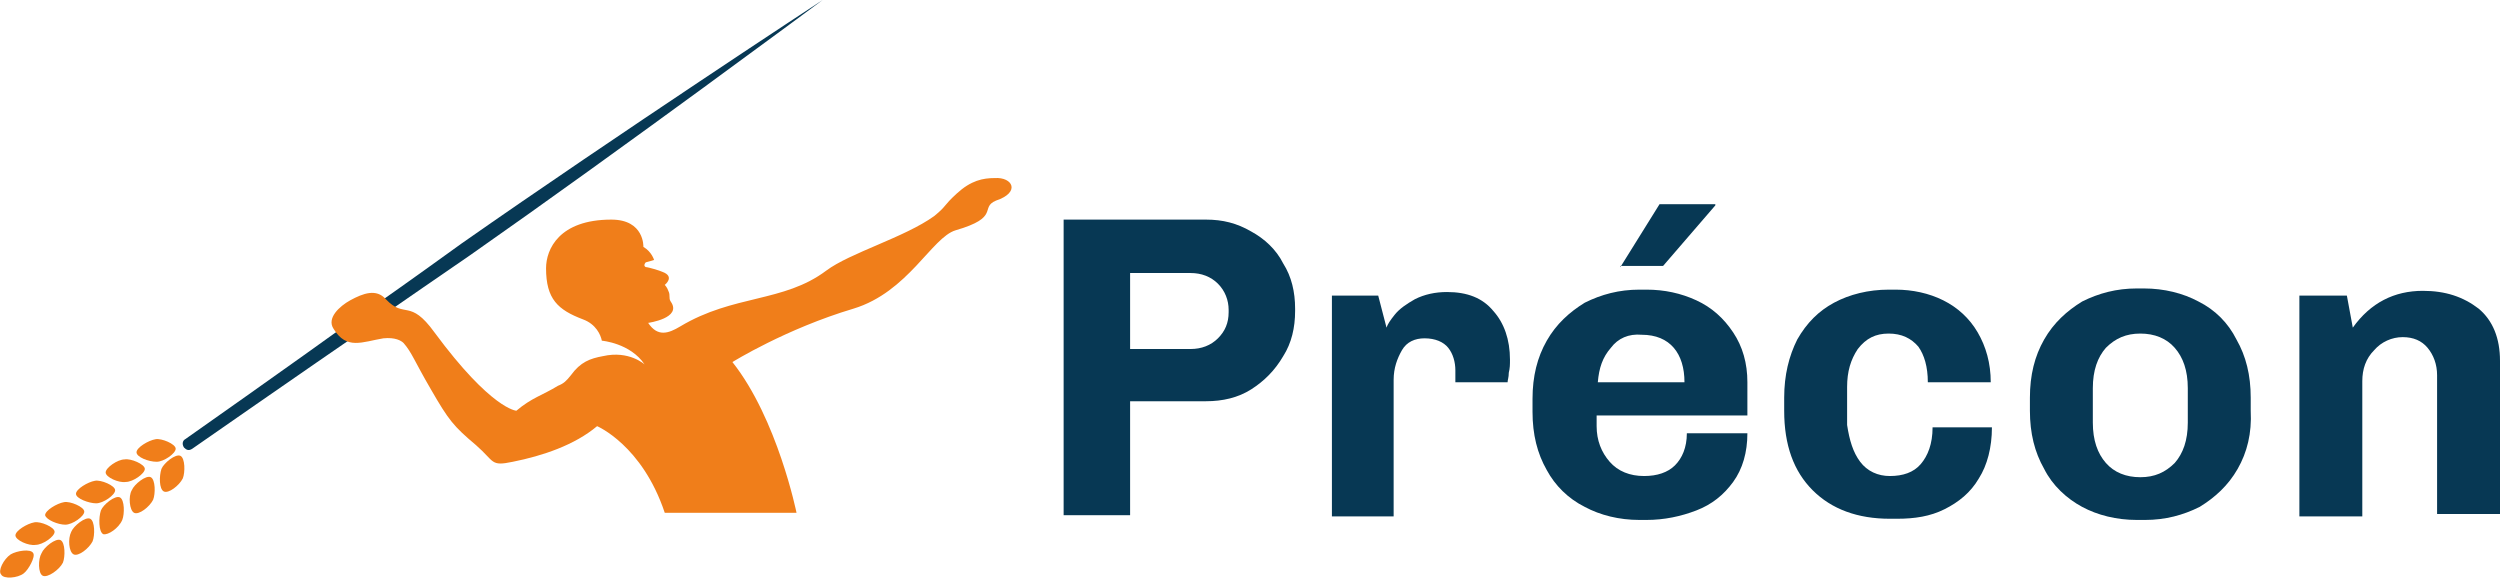 <?xml version="1.0" encoding="UTF-8"?> <svg xmlns="http://www.w3.org/2000/svg" xmlns:xlink="http://www.w3.org/1999/xlink" version="1.1" id="Layer_2" x="0px" y="0px" width="210.6px" height="48.7px" viewBox="0 0 210.6 48.7" xml:space="preserve"> <g> <path fill="#073854" d="M95.2,43.4h-5.6V18.5h12c1.4,0,2.6,0.3,3.8,1c1.1,0.6,2.1,1.5,2.7,2.7c0.7,1.1,1,2.4,1,3.8v0.2 c0,1.4-0.3,2.7-1,3.8c-0.7,1.2-1.6,2.1-2.7,2.8c-1.1,0.7-2.4,1-3.8,1h-6.4V43.4z M95.2,29.4h5.1c0.9,0,1.7-0.3,2.3-0.9 c0.6-0.6,0.9-1.3,0.9-2.2v-0.2c0-0.8-0.3-1.6-0.9-2.2c-0.6-0.6-1.4-0.9-2.3-0.9h-5.1V29.4z"></path> <path fill="#073854" d="M122.6,31.2c0-0.7-0.2-1.4-0.6-1.9c-0.4-0.5-1.1-0.8-2-0.8c-0.8,0-1.5,0.3-1.9,1c-0.4,0.7-0.7,1.5-0.7,2.5 v11.5h-5.2V24.9h3.9l0.7,2.7c0.1-0.3,0.3-0.6,0.7-1.1c0.4-0.5,1-0.9,1.7-1.3c0.8-0.4,1.7-0.6,2.7-0.6c1.7,0,3,0.5,3.9,1.6 c0.9,1,1.4,2.4,1.4,4.1c0,0.4,0,0.7-0.1,1.1c0,0.4-0.1,0.6-0.1,0.8h-4.4V31.2z"></path> <path fill="#073854" d="M146,40.6c-0.8,1.1-1.8,1.9-3.1,2.4c-1.3,0.5-2.7,0.8-4.2,0.8h-0.6c-1.7,0-3.3-0.4-4.6-1.1 c-1.4-0.7-2.5-1.8-3.2-3.1c-0.8-1.4-1.2-3-1.2-4.9v-1.1c0-1.9,0.4-3.5,1.2-4.9c0.8-1.4,1.9-2.4,3.2-3.2c1.4-0.7,2.9-1.1,4.6-1.1 h0.6c1.5,0,2.9,0.3,4.2,0.9c1.3,0.6,2.3,1.5,3.1,2.7c0.8,1.2,1.2,2.6,1.2,4.2V35h-12.7v0.9c0,1.2,0.4,2.2,1.1,3 c0.7,0.8,1.7,1.2,2.9,1.2c1.1,0,2-0.3,2.6-0.9c0.6-0.6,1-1.5,1-2.7h5.1C147.2,38.1,146.8,39.5,146,40.6z M135.7,29.3 c-0.7,0.8-1,1.7-1.1,2.9h7.3c0-1.2-0.3-2.2-0.9-2.9c-0.6-0.7-1.5-1.1-2.7-1.1C137.2,28.1,136.3,28.5,135.7,29.3z M136.5,22.5 l3.3-5.3h4.7l0,0.1l-4.4,5.1H136.5z"></path> <path fill="#073854" d="M156.7,38.9c0.6,0.8,1.5,1.2,2.5,1.2c1.1,0,2-0.3,2.6-1c0.6-0.7,1-1.7,1-3.1h5c0,1.7-0.4,3.2-1.1,4.3 c-0.7,1.2-1.7,2-2.9,2.6c-1.2,0.6-2.5,0.8-4,0.8h-0.6c-2.7,0-4.9-0.8-6.5-2.4c-1.6-1.6-2.4-3.8-2.4-6.7v-1.1c0-1.9,0.4-3.5,1.1-4.9 c0.8-1.4,1.8-2.4,3.1-3.1c1.3-0.7,2.9-1.1,4.6-1.1h0.6c1.4,0,2.8,0.3,4,0.9c1.2,0.6,2.2,1.5,2.9,2.7c0.7,1.2,1.1,2.6,1.1,4.2h-5.3 c0-1.3-0.3-2.3-0.8-3c-0.6-0.7-1.4-1.1-2.5-1.1c-1.1,0-1.9,0.4-2.6,1.3c-0.6,0.9-0.9,1.9-0.9,3.2v3.2 C155.8,37.1,156.1,38.1,156.7,38.9z"></path> <path fill="#073854" d="M188.5,39.5c-0.8,1.4-1.9,2.4-3.2,3.2c-1.4,0.7-2.9,1.1-4.6,1.1H180c-1.7,0-3.3-0.4-4.6-1.1 s-2.5-1.8-3.2-3.2c-0.8-1.4-1.2-3-1.2-4.9v-1.1c0-1.9,0.4-3.5,1.2-4.9c0.8-1.4,1.9-2.4,3.2-3.2c1.4-0.7,2.9-1.1,4.6-1.1h0.6 c1.7,0,3.3,0.4,4.6,1.1c1.4,0.7,2.5,1.8,3.2,3.2c0.8,1.4,1.2,3,1.2,4.9v1.1C189.7,36.5,189.3,38.1,188.5,39.5z M183.2,29.3 c-0.7-0.8-1.7-1.2-2.9-1.2c-1.2,0-2.1,0.4-2.9,1.2c-0.7,0.8-1.1,1.9-1.1,3.4v2.9c0,1.5,0.4,2.6,1.1,3.4c0.7,0.8,1.7,1.2,2.9,1.2 c1.2,0,2.1-0.4,2.9-1.2c0.7-0.8,1.1-1.9,1.1-3.4v-2.9C184.3,31.2,183.9,30.1,183.2,29.3z"></path> <path fill="#073854" d="M198.2,27.6c1.5-2.1,3.5-3.1,5.9-3.1c1.9,0,3.4,0.5,4.7,1.5c1.2,1,1.8,2.5,1.8,4.4v12.9h-5.3V31.6 c0-0.9-0.3-1.7-0.8-2.3c-0.5-0.6-1.2-0.9-2.1-0.9c-0.9,0-1.8,0.4-2.4,1.1c-0.7,0.7-1,1.6-1,2.6v11.4h-5.3V24.9h4L198.2,27.6z"></path> </g> <g> <g> <path fill="#073854" d="M69.3,0L69.3,0c0,0-17.4,11.4-30.4,20.5c-0.7,0.5-4,2.9-8,5.7c0.2,0.2,0.7,0.5,1.3,0.4 c0,0,6.8-4.7,7.4-5.1C52.6,12.4,69.3,0,69.3,0z"></path> <path fill="#073854" d="M30.8,26.2C24,31.1,15.6,37,15.6,37c-0.2,0.1-0.3,0.4-0.1,0.7c0.2,0.2,0.4,0.3,0.7,0.1 c0,0,8.9-6.2,15.9-11C31.4,26.7,31.1,26.5,30.8,26.2z"></path> <g> <path fill="#F07E1A" d="M13.6,39.5c0.2-0.5,1.2-1.3,1.6-1.1c0.4,0.2,0.4,1.4,0.2,1.9c-0.3,0.6-1.2,1.3-1.6,1.1 C13.4,41.2,13.4,40.1,13.6,39.5z"></path> <path fill="#F07E1A" d="M11.1,41.3c0.2-0.5,1.2-1.3,1.6-1.1c0.4,0.2,0.4,1.4,0.2,1.9c-0.3,0.6-1.2,1.3-1.6,1.1 C10.9,43,10.8,41.8,11.1,41.3z"></path> <path fill="#F07E1A" d="M8.5,43c0.2-0.5,1.2-1.3,1.6-1.1c0.4,0.2,0.4,1.4,0.2,1.9C10,44.5,9.1,45.1,8.7,45 C8.3,44.8,8.3,43.6,8.5,43z"></path> <path fill="#F07E1A" d="M6,44.8c0.2-0.5,1.2-1.3,1.6-1.1C8,43.9,8,45.1,7.8,45.6c-0.3,0.6-1.2,1.3-1.6,1.1 C5.8,46.5,5.7,45.4,6,44.8z"></path> <path fill="#F07E1A" d="M3.5,46.6c0.2-0.5,1.2-1.3,1.6-1.1c0.4,0.2,0.4,1.4,0.2,1.9C5,48,4,48.7,3.6,48.5 C3.2,48.3,3.2,47.1,3.5,46.6z"></path> <path fill="#F07E1A" d="M0.9,46.7c0.5-0.3,1.7-0.5,1.9-0.1C3,46.9,2.4,48,2,48.3c-0.5,0.4-1.7,0.5-1.9,0.1 C-0.2,48.1,0.3,47.1,0.9,46.7z"></path> <path fill="#F07E1A" d="M13.2,38.9c0.6,0,1.6-0.7,1.6-1.1c0-0.4-1.2-0.9-1.7-0.8c-0.6,0.1-1.6,0.7-1.6,1.1 C11.5,38.5,12.5,38.9,13.2,38.9z"></path> <path fill="#F07E1A" d="M10.6,40.6c0.6,0,1.6-0.7,1.6-1.1c0-0.4-1.2-0.9-1.7-0.8c-0.6,0-1.6,0.7-1.6,1.1 C8.9,40.2,10,40.7,10.6,40.6z"></path> <path fill="#F07E1A" d="M8.1,42.4c0.6,0,1.6-0.7,1.6-1.1c0-0.4-1.2-0.9-1.7-0.8c-0.6,0.1-1.6,0.7-1.6,1.1 C6.4,42,7.5,42.4,8.1,42.4z"></path> <path fill="#F07E1A" d="M5.5,44.2c0.6,0,1.6-0.7,1.6-1.1c0-0.4-1.2-0.9-1.7-0.8c-0.6,0.1-1.6,0.7-1.6,1.1 C3.9,43.8,4.9,44.2,5.5,44.2z"></path> <path fill="#F07E1A" d="M3,45.9c0.6,0,1.6-0.7,1.6-1.1c0-0.4-1.2-0.9-1.7-0.8c-0.6,0.1-1.6,0.7-1.6,1.1C1.3,45.5,2.4,46,3,45.9z"></path> </g> </g> <path fill="#F07E1A" d="M83.8,15c-1,0-2,0.2-3.2,1.3c-1.2,1.1-0.8,1-1.9,1.9c-2.5,1.8-7.1,3.1-9.1,4.6c-3.6,2.7-7.8,2-12.3,4.7 c-1,0.6-1.9,0.9-2.7-0.3c0,0,2.9-0.4,1.9-1.8c-0.2-0.3,0-0.5-0.2-0.9c-0.1-0.3-0.3-0.5-0.3-0.5s0.9-0.7-0.2-1.1 c-0.2-0.1-1.2-0.4-1.4-0.4c-0.2-0.1-0.1-0.3,0-0.4c0.4-0.1,0.7-0.2,0.7-0.2s-0.2-0.7-0.9-1.1c0,0,0.1-2.3-2.7-2.3 c-4.4,0-5.5,2.5-5.5,4.1c0,2.6,1,3.5,3.1,4.3c1.1,0.4,1.5,1.3,1.6,1.8c0,0,2.4,0.2,3.6,2c0,0-1.3-1.2-3.5-0.7 c-1.1,0.2-1.9,0.5-2.7,1.6c-0.4,0.5-0.6,0.7-1.1,0.9c-1.3,0.8-2.2,1-3.5,2.1c0,0-2.1-0.1-6.9-6.6c-2.1-2.9-2.5-1.1-4.1-2.8 c-0.8-0.9-1.9-0.5-3,0.1c-0.9,0.5-2,1.5-1.4,2.4c1.1,1.8,2.4,1.1,4.2,0.8c1-0.1,1.5,0.2,1.7,0.4c0.7,0.8,0.9,1.5,2.3,3.9 c1.5,2.6,1.9,3.1,3.8,4.7c1.6,1.4,1.2,1.8,3.1,1.4c2.5-0.5,5.2-1.4,7.1-3c0,0,3.8,1.6,5.7,7.3l11.1,0c0,0-1.6-7.9-5.4-12.7 c0,0,4.5-2.8,10.2-4.5c4.6-1.4,6.6-6,8.6-6.6c3.8-1.1,2-1.9,3.4-2.5C86,16.2,85.3,14.9,83.8,15z"></path> </g> </svg> 